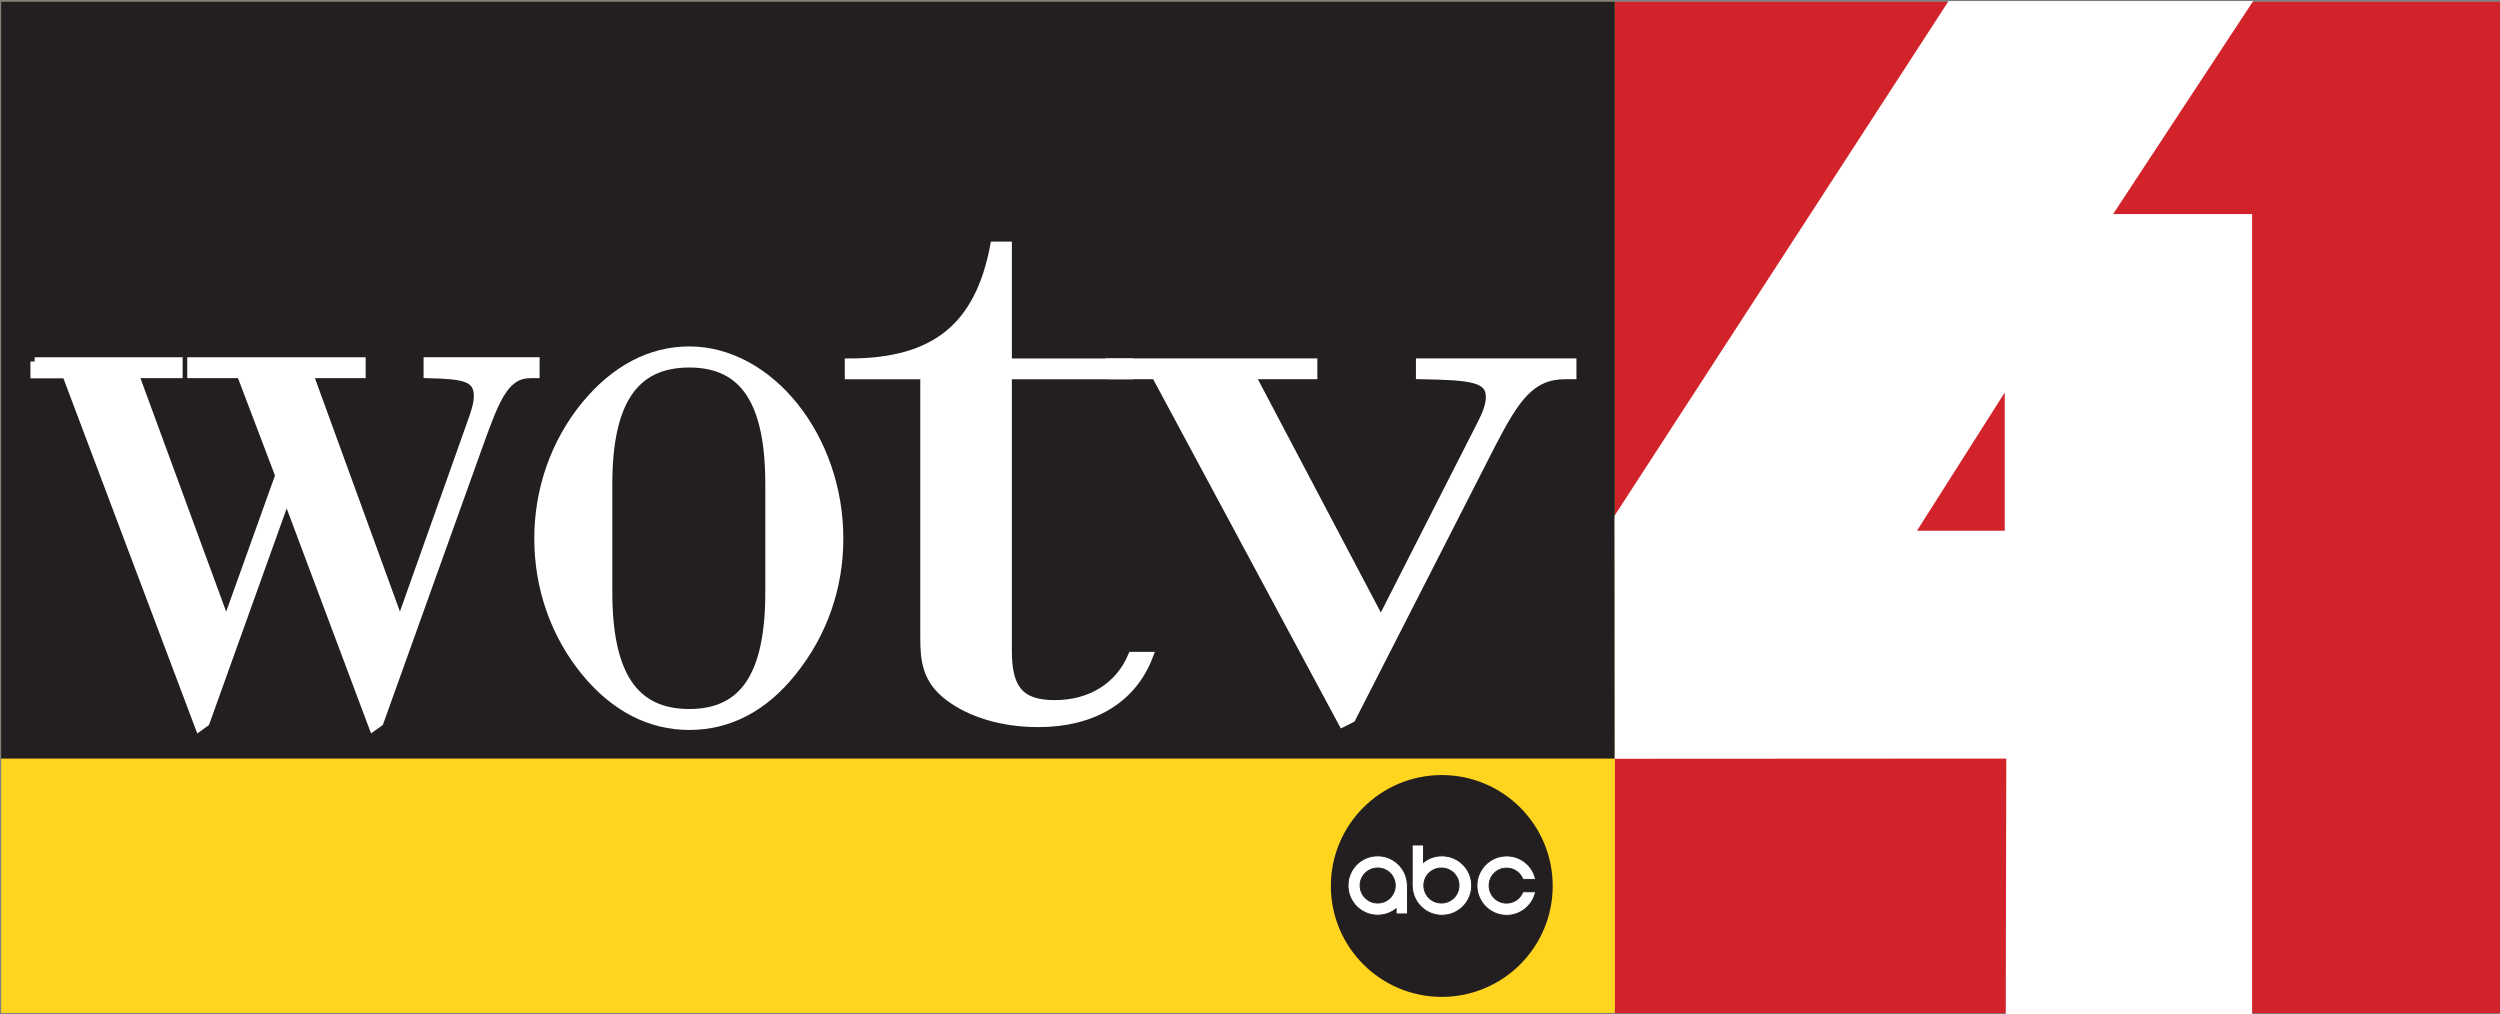 <?xml version="1.0" encoding="UTF-8" standalone="no"?>
<svg
   xmlns:dc="http://purl.org/dc/elements/1.1/"
   xmlns:cc="http://creativecommons.org/ns#"
   xmlns:rdf="http://www.w3.org/1999/02/22-rdf-syntax-ns#"
   xmlns:svg="http://www.w3.org/2000/svg"
   xmlns="http://www.w3.org/2000/svg"
   xmlns:xlink="http://www.w3.org/1999/xlink"
   xmlns:sodipodi="http://sodipodi.sourceforge.net/DTD/sodipodi-0.dtd"
   xmlns:inkscape="http://www.inkscape.org/namespaces/inkscape"
   version="1.1"
   id="Layer_1"
   x="0px"
   y="0px"
   width="732"
   height="297"
   viewBox="0 0 732 297"
   enable-background="new 0 0 1224 792"
   xml:space="preserve">
<rect x="0" y="0" width="732" height="297" fill="#808080" stroke="none"/>
<rect
   x="733.118"
   y="670.995"
   clip-path="url(#SVGID_62_)"
   width="12.142"
   height="13.868"
   id="rect647"
   style="fill:#d2232a"
   transform="matrix(21.352,0,0,21.352,-15180.735,-14326.546)" /><rect
   x="710.991"
   y="670.993"
   clip-path="url(#SVGID_62_)"
   width="22.129"
   height="13.867"
   id="rect649"
   style="fill:#ffd520"
   transform="matrix(21.352,0,0,21.352,-15180.735,-14326.546)" /><rect
   x="710.99"
   y="670.992"
   clip-path="url(#SVGID_62_)"
   width="22.129"
   height="10.38"
   id="rect651"
   style="fill:#231f20"
   transform="matrix(21.352,0,0,21.352,-15180.735,-14326.546)" /><path
   clip-path="url(#SVGID_62_)"
   d="m 711.45,675.927 h 1.971 v 0.17 h -0.604 l 1.26,3.432 0.731,-2.039 -0.529,-1.393 h -0.678 v -0.17 h 2.33 v 0.17 h -0.721 l 1.25,3.432 0.976,-2.748 c 0.053,-0.146 0.095,-0.268 0.095,-0.378 0,-0.268 -0.201,-0.293 -0.689,-0.306 v -0.17 h 1.474 v 0.17 h -0.063 c -0.35,0 -0.477,0.318 -0.71,0.965 l -1.367,3.812 -0.085,0.061 -1.186,-3.163 -1.113,3.103 -0.084,0.061 -1.823,-4.837 h -0.434 v -0.172"
   id="path653"
   inkscape:connector-curvature="0"
   style="fill:#ffffff"
   transform="matrix(21.352,0,0,21.352,-15180.735,-14326.546)" /><path
   clip-path="url(#SVGID_62_)"
   d="m 711.45,675.927 h 1.971 v 0.17 h -0.604 l 1.26,3.432 0.731,-2.039 -0.529,-1.393 h -0.678 v -0.17 h 2.33 v 0.17 h -0.721 l 1.25,3.432 0.976,-2.748 c 0.053,-0.146 0.095,-0.268 0.095,-0.378 0,-0.268 -0.201,-0.293 -0.689,-0.306 v -0.17 h 1.474 v 0.17 h -0.063 c -0.35,0 -0.477,0.318 -0.71,0.965 l -1.367,3.812 -0.085,0.061 -1.186,-3.163 -1.113,3.103 -0.084,0.061 -1.823,-4.837 h -0.434 v -0.172 z"
   id="path655"
   inkscape:connector-curvature="0"
   style="fill:none;stroke:#ffffff;stroke-width:0.117"
   transform="matrix(21.352,0,0,21.352,-15180.735,-14326.546)" /><path
   clip-path="url(#SVGID_62_)"
   d="m 719.313,679.09 v -1.479 c 0,-1.124 0.351,-1.66 1.113,-1.66 0.762,0 1.102,0.536 1.102,1.66 v 1.479 c 0,1.123 -0.339,1.661 -1.102,1.661 -0.763,0 -1.113,-0.538 -1.113,-1.661 m -0.953,-0.734 c 0,0.672 0.224,1.319 0.646,1.831 0.403,0.489 0.89,0.734 1.42,0.734 0.54,0 1.017,-0.245 1.409,-0.734 0.424,-0.523 0.646,-1.159 0.646,-1.831 0,-1.392 -0.953,-2.577 -2.055,-2.577 -0.53,0 -1.017,0.257 -1.42,0.745 -0.422,0.514 -0.646,1.161 -0.646,1.832"
   id="path657"
   inkscape:connector-curvature="0"
   style="fill:#ffffff"
   transform="matrix(21.352,0,0,21.352,-15180.735,-14326.546)" /><path
   clip-path="url(#SVGID_62_)"
   d="m 719.313,679.09 v -1.479 c 0,-1.124 0.351,-1.66 1.113,-1.66 0.762,0 1.102,0.536 1.102,1.66 v 1.479 c 0,1.123 -0.339,1.661 -1.102,1.661 -0.763,0 -1.113,-0.538 -1.113,-1.661 z m -0.953,-0.734 c 0,0.672 0.224,1.319 0.646,1.831 0.403,0.489 0.89,0.734 1.42,0.734 0.54,0 1.017,-0.245 1.409,-0.734 0.424,-0.523 0.646,-1.159 0.646,-1.831 0,-1.392 -0.953,-2.577 -2.055,-2.577 -0.53,0 -1.017,0.257 -1.42,0.745 -0.422,0.514 -0.646,1.161 -0.646,1.832 z"
   id="path659"
   inkscape:connector-curvature="0"
   style="fill:none;stroke:#ffffff;stroke-width:0.117"
   transform="matrix(21.352,0,0,21.352,-15180.735,-14326.546)" /><path
   clip-path="url(#SVGID_62_)"
   d="m 725.438,680.629 c 0.493,0 0.885,-0.241 1.063,-0.662 h 0.226 c -0.226,0.589 -0.766,0.915 -1.515,0.915 -0.495,0 -0.93,-0.135 -1.229,-0.362 -0.301,-0.229 -0.33,-0.493 -0.33,-0.806 v -0.242 -3.36 h -1.035 v -0.168 c 1.184,0 1.784,-0.495 1.994,-1.603 h 0.18 v 1.603 h 1.664 v 0.168 h -1.664 v 3.782 c 10e-4,0.505 0.151,0.735 0.646,0.735"
   id="path661"
   inkscape:connector-curvature="0"
   style="fill:#ffffff"
   transform="matrix(21.352,0,0,21.352,-15180.735,-14326.546)" /><path
   clip-path="url(#SVGID_62_)"
   d="m 725.438,680.629 c 0.493,0 0.885,-0.241 1.063,-0.662 h 0.226 c -0.226,0.589 -0.766,0.915 -1.515,0.915 -0.495,0 -0.93,-0.135 -1.229,-0.362 -0.301,-0.229 -0.33,-0.493 -0.33,-0.806 v -0.242 -3.36 h -1.035 v -0.168 c 1.184,0 1.784,-0.495 1.994,-1.603 h 0.18 v 1.603 h 1.664 v 0.168 h -1.664 v 3.782 c 10e-4,0.505 0.151,0.735 0.646,0.735 z"
   id="path663"
   inkscape:connector-curvature="0"
   style="fill:none;stroke:#ffffff;stroke-width:0.117"
   transform="matrix(21.352,0,0,21.352,-15180.735,-14326.546)" /><path
   clip-path="url(#SVGID_62_)"
   d="m 726.193,676.111 v -0.168 h 2.788 v 0.168 h -0.854 l 1.784,3.385 1.379,-2.71 c 0.075,-0.145 0.119,-0.266 0.119,-0.373 0,-0.266 -0.269,-0.29 -0.959,-0.302 v -0.168 h 2.084 v 0.168 h -0.09 c -0.479,0 -0.688,0.313 -1.019,0.951 l -1.919,3.759 -0.12,0.06 -2.563,-4.77 h -0.63"
   id="path665"
   inkscape:connector-curvature="0"
   style="fill:#ffffff"
   transform="matrix(21.352,0,0,21.352,-15180.735,-14326.546)" /><path
   clip-path="url(#SVGID_62_)"
   d="m 726.193,676.111 v -0.168 h 2.788 v 0.168 h -0.854 l 1.784,3.385 1.379,-2.71 c 0.075,-0.145 0.119,-0.266 0.119,-0.373 0,-0.266 -0.269,-0.29 -0.959,-0.302 v -0.168 h 2.084 v 0.168 h -0.09 c -0.479,0 -0.688,0.313 -1.019,0.951 l -1.919,3.759 -0.12,0.06 -2.563,-4.77 h -0.63 z"
   id="path667"
   inkscape:connector-curvature="0"
   style="fill:none;stroke:#ffffff;stroke-width:0.117"
   transform="matrix(21.352,0,0,21.352,-15180.735,-14326.546)" /><path
   clip-path="url(#SVGID_62_)"
   d="m 730.746,681.627 c 0.823,0 1.492,0.668 1.492,1.492 0,0.823 -0.669,1.491 -1.492,1.491 -0.823,0 -1.491,-0.668 -1.491,-1.491 0,-0.824 0.668,-1.492 1.491,-1.492"
   id="path669"
   inkscape:connector-curvature="0"
   style="fill:#231f20"
   transform="matrix(21.352,0,0,21.352,-15180.735,-14326.546)" /><circle
   d="m 732.238,683.119 c 0,0.824 -0.668,1.492 -1.492,1.492 -0.824,0 -1.492,-0.668 -1.492,-1.492 0,-0.824 0.668,-1.492 1.492,-1.492 0.824,0 1.492,0.668 1.492,1.492 z"
   clip-path="url(#SVGID_62_)"
   cx="730.746"
   cy="683.119"
   r="1.492"
   id="circle671"
   sodipodi:cx="730.74597"
   sodipodi:cy="683.11902"
   sodipodi:rx="1.492"
   sodipodi:ry="1.492"
   style="fill:none;stroke:#231f20;stroke-width:0.058"
   transform="matrix(21.352,0,0,21.352,-15180.735,-14326.546)" /><path
   clip-path="url(#SVGID_62_)"
   d="m 731.635,683.354 c -0.133,0 -0.24,-0.107 -0.24,-0.24 0,-0.133 0.107,-0.24 0.24,-0.24 0.103,0 0.189,0.064 0.224,0.155 h 0.174 c -0.039,-0.185 -0.202,-0.322 -0.397,-0.322 -0.226,0 -0.408,0.183 -0.408,0.407 0,0.224 0.183,0.408 0.408,0.408 0.195,0 0.358,-0.14 0.397,-0.323 h -0.174 c -0.035,0.09 -0.122,0.155 -0.224,0.155"
   id="path673"
   inkscape:connector-curvature="0"
   style="fill:#ffffff"
   transform="matrix(21.352,0,0,21.352,-15180.735,-14326.546)" /><path
   clip-path="url(#SVGID_62_)"
   d="m 731.635,683.354 c -0.133,0 -0.24,-0.107 -0.24,-0.24 0,-0.133 0.107,-0.24 0.24,-0.24 0.103,0 0.189,0.064 0.224,0.155 h 0.174 c -0.039,-0.185 -0.202,-0.322 -0.397,-0.322 -0.226,0 -0.408,0.183 -0.408,0.407 0,0.224 0.183,0.408 0.408,0.408 0.195,0 0.358,-0.14 0.397,-0.323 h -0.174 c -0.035,0.09 -0.122,0.155 -0.224,0.155 z"
   id="path675"
   inkscape:connector-curvature="0"
   style="fill:none;stroke:#231f20;stroke-width:0.013"
   transform="matrix(21.352,0,0,21.352,-15180.735,-14326.546)" /><path
   clip-path="url(#SVGID_62_)"
   d="m 730.748,682.706 c -0.096,0 -0.184,0.032 -0.253,0.088 v -0.237 h -0.155 v 0.566 l 10e-4,0.002 c 0.006,0.22 0.187,0.396 0.407,0.396 0.225,0 0.408,-0.182 0.408,-0.408 0,-0.225 -0.183,-0.407 -0.408,-0.407 m -0.007,0.647 c -0.134,0 -0.241,-0.107 -0.241,-0.241 0,-0.133 0.107,-0.239 0.241,-0.239 0.133,0 0.241,0.106 0.241,0.239 0,0.133 -0.108,0.241 -0.241,0.241"
   id="path677"
   inkscape:connector-curvature="0"
   style="fill:#ffffff"
   transform="matrix(21.352,0,0,21.352,-15180.735,-14326.546)" /><path
   clip-path="url(#SVGID_62_)"
   d="m 730.748,682.706 c -0.096,0 -0.184,0.032 -0.253,0.088 v -0.237 h -0.155 v 0.566 l 10e-4,0.002 c 0.006,0.22 0.187,0.396 0.407,0.396 0.225,0 0.408,-0.182 0.408,-0.408 0,-0.225 -0.183,-0.407 -0.408,-0.407 z m -0.007,0.647 c -0.134,0 -0.241,-0.107 -0.241,-0.241 0,-0.133 0.107,-0.239 0.241,-0.239 0.133,0 0.241,0.106 0.241,0.239 0,0.133 -0.108,0.241 -0.241,0.241 z"
   id="path679"
   inkscape:connector-curvature="0"
   style="fill:none;stroke:#231f20;stroke-width:0.013"
   transform="matrix(21.352,0,0,21.352,-15180.735,-14326.546)" /><path
   clip-path="url(#SVGID_62_)"
   d="m 730.274,683.102 c -0.006,-0.22 -0.187,-0.396 -0.407,-0.396 -0.225,0 -0.407,0.182 -0.407,0.406 0,0.227 0.183,0.408 0.407,0.408 0.096,0 0.184,-0.033 0.253,-0.088 v 0.071 h 0.155 v -0.399 l -10e-4,-0.002 m -0.407,0.251 c -0.133,0 -0.241,-0.107 -0.241,-0.241 0,-0.133 0.108,-0.239 0.241,-0.239 0.133,0 0.241,0.106 0.241,0.239 0,0.133 -0.108,0.241 -0.241,0.241"
   id="path681"
   inkscape:connector-curvature="0"
   style="fill:#ffffff"
   transform="matrix(21.352,0,0,21.352,-15180.735,-14326.546)" /><path
   clip-path="url(#SVGID_62_)"
   d="m 730.274,683.102 c -0.006,-0.22 -0.187,-0.396 -0.407,-0.396 -0.225,0 -0.407,0.182 -0.407,0.406 0,0.227 0.183,0.408 0.407,0.408 0.096,0 0.184,-0.033 0.253,-0.088 v 0.071 h 0.155 v -0.399 l -10e-4,-0.002 z m -0.407,0.251 c -0.133,0 -0.241,-0.107 -0.241,-0.241 0,-0.133 0.108,-0.239 0.241,-0.239 0.133,0 0.241,0.106 0.241,0.239 0,0.133 -0.108,0.241 -0.241,0.241 z"
   id="path683"
   inkscape:connector-curvature="0"
   style="fill:none;stroke:#231f20;stroke-width:0.013"
   transform="matrix(21.352,0,0,21.352,-15180.735,-14326.546)" /><path
   clip-path="url(#SVGID_62_)"
   d="m 737.696,670.984 -4.581,7.058 0.003,3.333 5.369,-0.003 -0.007,3.522 3.378,-0.009 v -10.98 h -1.906 l 1.921,-2.921 h -4.177 z m 0.77,7.264 h -1.204 l 1.204,-1.896 v 1.896 z"
   id="path685"
   inkscape:connector-curvature="0"
   style="fill:#ffffff"
   transform="matrix(21.352,0,0,21.352,-15180.735,-14326.546)" />
</svg>